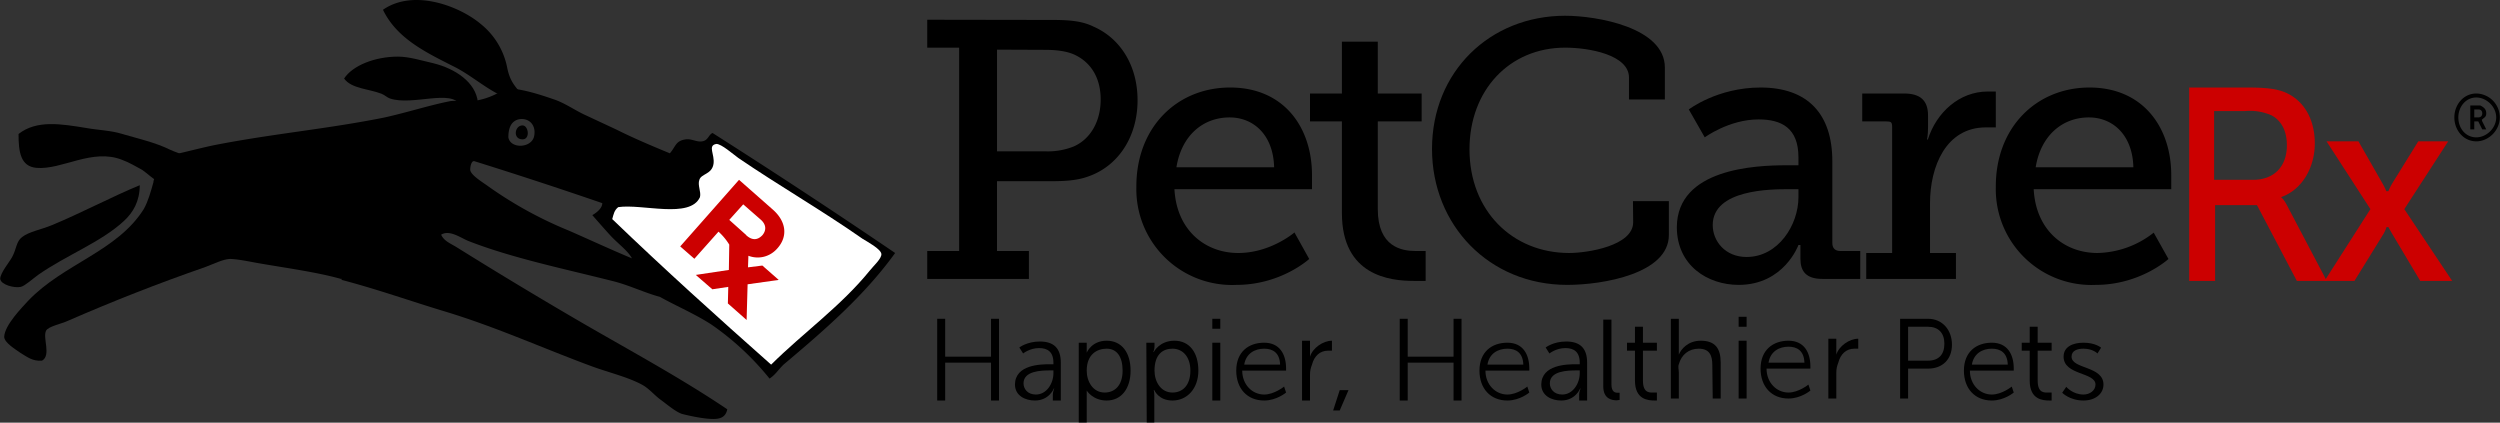 <svg id="edyg4tiq8mlb1" xmlns="http://www.w3.org/2000/svg" viewBox="-627 -211.9 1254 212" shape-rendering="geometricPrecision" text-rendering="geometricPrecision">
<rect x="-627" y="-211.9" width="1254" height="212" fill="#333333" stroke="none"/>
<style>
 @keyframes edyg4tiq8mlb3_ts__ts {
 0%,80%,to {
 transform: translate(-365.276px,-145.5px) scale(1,1);
 }

 90% {
 transform: translate(-365.276px,-145.5px) scale(1,0);
 }
 }

 @keyframes edyg4tiq8mlb5_to__to {
 0%,to {
 transform: translate(-576.197px,-134.581px);
 }

 50% {
 transform: translate(-576px,-140px);
 }
 }

 @keyframes edyg4tiq8mlb5_tr__tr {
 0%,to {
 transform: rotate(0deg);
 }

 50% {
 transform: rotate(10deg);
 }
 }

 @keyframes edyg4tiq8mlb6_to__to {
 0%,to {
 transform: translate(-400.089px,-187.382px);
 }

 50% {
 transform: translate(-404.089px,-183.382px);
 }
 }

 @keyframes edyg4tiq8mlb6_tr__tr {
 0%,to {
 transform: rotate(0deg);
 }

 50% {
 transform: rotate(-6deg);
 }
 }

 @keyframes edyg4tiq8mlb7_to__to {
 0%,to {
 transform: translate(-420.878px,-170.58px);
 }

 50% {
 transform: translate(-421.878px,-168.58px);
 }
 }

 @keyframes edyg4tiq8mlb7_tr__tr {
 0%,to {
 transform: rotate(0deg);
 }

 50% {
 transform: rotate(-5deg);
 }
 }
</style>
<g id="edyg4tiq8mlb2"><g transform="translate(-365.3 -145.5)" style="animation:edyg4tiq8mlb3_ts__ts 2000ms linear infinite normal forwards"><path id="edyg4tiq8mlb3" d="M-364.9-142c-5 0-4-7 0-7 3 0 4 7 0 7z" transform="translate(365.3 145.5)" fill="#000" stroke="none" stroke-width="1" /></g><path id="edyg4tiq8mlb4" d="M-341.6-96.2a199.9 199.9 0 01-40.3-22.1c-2.7-2-8.5-5.4-9.2-8.1-.2-1.1.4-5.3 2.2-4.6a2381 2381 0 0164 21c0 3.4-5 6-5 6s8.2 9.4 10 11.2c4 4 8 7 9.9 10.5-10.1-4.2-20.9-9.2-31.6-13.9zM-367-152c5.1-1.1 8.9 2.6 8 8-.9 6.5-12 7-13 1 0-4 1-7.9 5-9zm-146 70c4-.2 10 1.1 15 2 14.3 2.5 30 4.6 42 8l50-22c4.3-3 10 1.4 14 3 21.7 8.5 48.3 14 72 20 8.3 2 16.4 6 24 8 9 5 17.7 8.6 26 14a138.9 138.9 0 0129 27c3-2 4-4 7-7 20.2-17 40.5-34.5 56-56a3583.6 3583.6 0 00-91.6-60.2c-2 .9-2.2 3.8-5.2 4.2-2.6.5-5.3-1.4-8.2-1-5.2.7-5 3.6-8 7-9.2-3.8-18-7.5-27-12l-15-7c-5-2.2-10.6-6.2-16-8-6.3-2.2-13-4.3-19-5.2-2-.4-6.4.5-8.2 1.4a36 36 0 01-14.5 4.7c-3 0-8.6-.6-11.3.1-9.9 2-20.8 5.5-32 8-28.7 5.8-56.7 8.2-86 14-4.3.9-13.2 3.1-17 4-4.7 1.3-11.9 9.3-13 14 0 0 11.3 16.3 16 21 4.7 5.2 21 18 21 18z" fill="#000" stroke="none" stroke-width="1" /><g style="animation:edyg4tiq8mlb5_to__to 2000ms linear infinite normal forwards"><g transform="translate(-576.2 -134.6)" style="animation:edyg4tiq8mlb5_tr__tr 2000ms linear infinite normal forwards"><path id="edyg4tiq8mlb5" d="M-539.1-133.6c-.5-1.5-4.7-2.4-7-3.6-7.1-3.5-16.2-5.6-23.8-7.8-5.6-1.8-12-1.9-18-3-12.5-2-24.8-4.2-34 3 0 9 1 16.3 9 17 12.8 1.1 28-10 43-4 3.6 1.3 7 3.4 10 5 1.8 1.1 6.2 5.4 10 7 4.5 2 12.4-9.1 10.8-13.6z" transform="translate(580.4 134.9)" fill="#000" stroke="none" stroke-width="1" /></g></g><g style="animation:edyg4tiq8mlb6_to__to 2000ms linear infinite normal forwards"><g transform="translate(-400 -187.4)" style="animation:edyg4tiq8mlb6_tr__tr 2000ms linear infinite normal forwards"><path id="edyg4tiq8mlb6" d="M-365.3-164.7c-4.3-4.7-6-7.4-7.2-12.8a37.3 37.3 0 00-13.4-22.4c-10.3-8.7-33.4-17.9-49-7.1 6.9 14.3 21.2 21.2 35 28.2 9.3 4.5 17 11.9 26.3 15.7 1.8.6 9.6 0 8.3-1.6z" transform="translate(400 187.4)" fill="#000" stroke="none" stroke-width="1" /></g></g><g style="animation:edyg4tiq8mlb7_to__to 2000ms linear infinite normal forwards"><g transform="translate(-420.9 -170.6)" style="animation:edyg4tiq8mlb7_tr__tr 2000ms linear infinite normal forwards"><path id="edyg4tiq8mlb7" d="M-387.3-160.7c-1.1-10-11.4-16.8-22.4-19.5-5.8-1.3-12-3.3-17.7-3.3-11.6 0-22.8 4.5-27 11 3.7 5.1 12.2 5.1 18.7 7.6 1.6.6 3 2 4.3 2.4 11.2 3.8 31.1-4.9 35.2 3.4 1.3 2.7 9.1 1.3 9-1.6z" transform="translate(420.9 170.6)" fill="#000" stroke="none" stroke-width="1" /></g></g><path id="edyg4tiq8mlb8" d="M-455.6-71.5c18.6 4.9 34.7 10.7 52 15.9 25.7 7.8 49.2 18.5 73.6 27.5 8.5 3.1 18.2 5.4 25.1 9.2 3.4 1.8 6.3 5.4 9.4 7.6 3.4 2.5 7.2 5.8 10.5 7 3.9 1 8.8 2 12.8 2.4 4.7.4 9 .4 10-4.7-23-15.5-47.8-28.9-72.5-43.2a2358.7 2358.7 0 01-63.1-38c-3-1.9-6.7-3.2-8-6.6 0 0-25.8-14.3-41.5-5.4-14.1 8.1-8.3 28.3-8.3 28.3z" fill="#000" stroke="none" stroke-width="1" /><path id="edyg4tiq8mlb9" d="M-556.9-119c.2 0-.2 0 0 0 0 8-3.3 13.7-8 18-11.6 10.7-28.9 17.1-43 27-2.5 1.8-6.7 5.6-8.7 6-3.1.7-9.9-1-10.3-4 0-3 4.7-8.5 6-11 2.2-4 2-7.8 5-10 3.4-2.7 9.8-3.8 15-6 14.1-5.8 30.8-14.6 44-20z" fill="#000" stroke="none" stroke-width="1" /><path id="edyg4tiq8mlb10" d="M-549.9-121c-1.3 4.7-2.8 10.2-5 14-13.4 21.3-40.3 27.4-58 46-3.1 3.4-11.7 12.1-12 18 0 3 5.8 6.4 8 8 3.6 2.2 6.3 4.4 11 4 4.7-2.7.2-11.4 2-15 1.1-2.2 7.6-3.4 11-5 23-10 44.6-18.5 69-27 4.3-1.6 8.6-3.8 12-4 0 0 11.3-12-8-29-18.6-16.3-30-10-30-10z" fill="#000" stroke="none" stroke-width="1" /><path id="edyg4tiq8mlb11" d="M-190.7-76.2c1.8-2.3 6-6 5.8-8.3-.2-2.5-7.3-6.3-9.4-7.6-20.6-14.4-42.5-27-62.4-40.6-2.5-1.8-8.5-7.1-11-7-4.5.8-.7 5.2-1.4 10-.8 5.3-6.2 4.9-7.1 8-1 2.7 1 6 .3 8.7-5 11-29 3.2-41 5-2 1.6-2.3 3.5-3 6 26 25 52.6 49 79.7 73 16-15.9 35-29.3 49.5-47.2z" fill="#FFF" stroke="none" stroke-width="1" /><path id="edyg4tiq8mlb12" d="M-252.7-94l-8.5-7.6 7-7.8 8.7 7.6c2.9 2.5 3 5.4.9 7.9-2.5 2.6-5.2 2.6-8.1 0zm.9 16.2l.2-5.8c5.4 2 11 .4 14.6-3.8 5.3-6 4.4-13.5-2.5-19.5l-16.8-14.8-29.5 33.4 7.1 6.2 12.1-13.6a30 30 0 015.4 6.5l-.2 12.7L-278-74l8.3 7.2 8-1.2-.2 8.3 9.4 8.3.5-17.9 15.6-2.2-8.2-7.2-7.2.9z" fill="#C00" stroke="none" stroke-width="1" /></g>
<path id="edyg4tiq8mlb13" d="M-161.9-86h16v-102h-16v-14l61.3.1c7.9 0 15.5.1 22 3.3 13.4 5.8 22.2 19.4 22.2 37 0 18.3-9.7 33-24.7 38.2-6 2.2-12.6 2.4-19.8 2.4h-26v35h16v14h-51v-14zm59-50a35 35 0 0014.4-2.4c8.3-3.6 13.6-12.4 13.6-23.6 0-10.5-4.6-18-12-21.9-4-2.2-9.6-3-15.9-3l-24.1-.1v51h24z" fill="#000" stroke="none" stroke-width="1" />
<path id="edyg4tiq8mlb14" d="M-9.9-168c26.6 0 41 19.6 41 44v7h-69c1.1 20.6 15.4 32 32 32 16.3 0 28.2-10.3 28.2-10.3L29.7-82S15.6-69-6.8-69A48 48 0 01-57-118c-.2-30 20.4-50 47-50zm22 40c-.4-16.3-10.4-25-22.3-25-13.6 0-24.2 9.3-26.7 25h49z" fill="#000" stroke="none" stroke-width="1" />
<path id="edyg4tiq8mlb15" d="M46.1-151h-16v-14h16v-26h18v26h22v14h-22v44c0 19 12 21 19 21h5v15h-6c-11.9 0-36-2.6-36-34v-46z" fill="#000" stroke="none" stroke-width="1" />
<path id="edyg4tiq8mlb16" d="M158.1-204c15.7 0 50 5.8 50 26v16h-18v-11c0-11.4-20-15-32-15-28 0-48 21.4-48 51 0 30.9 21.6 52 50 52 9.2 0 32.1-3.6 32.1-15.4l-.1-10.6h18v17c0 19.3-32.9 25-51 25-39.2 0-67.8-30-67.8-68.2 0-38.7 29-66.8 66.8-66.8z" fill="#000" stroke="none" stroke-width="1" />
<path id="edyg4tiq8mlb17" d="M269.1-129h6v-4c0-14.8-8.6-19-20-19-14.8 0-27 9-27 9l-8-14s14.3-11 36-11c23.7 0 36 13.3 36 37v41c0 2.7 1.5 4 4 4h10v14h-19c-8.3 0-11-4-11-10v-1-6h-1s-7.2 20-30 20c-15.5 0-31-9.7-31-29 .2-29.3 39.3-31 55-31zm-20 46c15.9 0 26-16.1 26-30v-4h-5c-8.5 0-38 0-38 18 0 8 6.2 16 17 16z" fill="#000" stroke="none" stroke-width="1" />
<path id="edyg4tiq8mlb18" d="M310.1-85h12v-63c0-2.7-.5-3-3-3h-12v-14h21c8 0 12 3.4 12 11v6c0 3.8-.5 6.1-.5 6.1h.4c4.3-13.6 15.8-24.1 30.1-24.1h4v18h-5c-20 0-28 19.6-28 38v25h13v13h-45v-13h1z" fill="#000" stroke="none" stroke-width="1" />
<path id="edyg4tiq8mlb19" d="M421.1-168c26.6 0 41 19.7 41 44v7h-69c1.1 20.7 15.4 32 32 32a47 47 0 0028.2-10.2l7.4 13.2s-14.1 13-36.5 13a48 48 0 01-50.1-49c-.2-30 20.4-50 47-50zm22 40c-.4-16.3-10.4-25-22.3-25-13.6 0-24.2 9.4-26.7 25h49z" fill="#000" stroke="none" stroke-width="1" />
<path id="edyg4tiq8mlb20" d="M472.1-168h28c10 0 14.2.7 18 2 9.9 3.6 16 13.2 16 26 0 12.3-6.5 23.4-17 27 0 0 1.2.6 3 4l20 38h-15l-20-38h-21v38h-13v-97h1zm31 46.3c10.5 0 17-6.6 17-17.3 0-7.2-2.7-12.3-7.6-15a27 27 0 00-13.2-2.2h-15.7v34.5H503z" fill="#C00" stroke="none" stroke-width="1" />
<path id="edyg4tiq8mlb21" d="M570.1-98s-.5 1.6-1.4 3.2L554-71h-15l23-36-22-34h16l12 21c1.1 1.8 2 4 2 4h1s.9-2.2 2-4l13-21h15l-22 34 24 36h-16l-14.2-23.8-1.8-3.2h-1z" fill="#C00" stroke="none" stroke-width="1" />
<path id="edyg4tiq8mlb22" d="M615.1-165a12 12 0 0111.8 12c0 6.4-5.5 12-11.8 12-6.3 0-11-5.5-11-12s4.7-12 11-12zm0 22c5.1 0 10-4.6 10-10s-4.9-10-10-10c-5.2 0-9 4.6-9 10 0 5.6 3.8 10 9 10zm-3-16h5c2 1 3 2 3 4 0 1.8-1 2-2 3h-.2s0 .6.2 1l2 4h-2l-2-4h-2v4h-2v-12zm4 6c1.1 0 2-.7 2-2s-.7-2-2-2h-2v4h2z" fill="#000" stroke="none" stroke-width="1" />
<g id="edyg4tiq8mlb23" fill="#000" stroke="none" stroke-width="1"><path id="edyg4tiq8mlb24" d="M-156.9-52h4v19h23v-19h4v41h-4v-19h-23v19h-4v-41z" /><path id="edyg4tiq8mlb25" d="M-100.2-29.2h1.6v-.7c0-5.6-3-7.4-7.2-7.4-4.7 0-8 2.7-8 2.7l-1.9-3s3.8-3 10.3-3c7 0 10.5 3.4 10.5 10.6v19h-4v-3c0-1.3.7-3 .7-3h-.2s-2.3 6-9.5 6c-4.7 0-10-2.3-10-8.1.2-9.9 12.8-10.1 17.7-10.1zm-7.2 15.2c5.4 0 8.8-5.6 8.8-10.7v-1.4h-1.6c-4.5 0-13.4.2-13.4 6.5 0 2.7 2 5.6 6.2 5.6z" /><path id="edyg4tiq8mlb26" d="M-85.9-40h4v5s2.4-6 10-6 12 6 12 15-4.6 15-12 15c-7 0-10-5-10-5V0h-4v-40zm13 25c5.1 0 9-3.6 9-11 0-7-2.9-11-8-11-4.7 0-10 2.7-10 11 0 5.6 3.2 11 9 11z" /><path id="edyg4tiq8mlb27" d="M-51.9-40h4v2c0 1.3-.6 2.7-.6 2.7h.2s2.8-5.7 10.4-5.7c7.6 0 12 6 12 15s-5.6 15-13 15c-7 0-9.1-5.2-9.1-5.2h-.3s.3 1 .3 2.4V0h-3.8L-52-40zm13 25c5.1 0 9-3.6 9-11 0-7-3.9-11-9-11-4.7 0-9 2.7-9 11 0 5.6 3.2 11 9 11z" /><path id="edyg4tiq8mlb28" d="M-18.9-52h4v5h-4v-5zm0 12h4v29h-4v-29z" /><path id="edyg4tiq8mlb29" d="M7.1-40c7.8 0 11 5.8 11 13v1h-22c0 7 5 12 11 12 5.1 0 10-4 10-4l1 3s-4.7 4-11 4c-8.5 0-14-6-14-15 0-9.4 6.2-14 14-14zm8 11c-.2-6-3.7-8-8-8-4.7 0-9.1 2.4-10 8h18z" /><path id="edyg4tiq8mlb30" d="M26.1-41h4v8c1.3-4.3 6.5-8 11-8 .9 0 0 0 0 0v5h-2c-4 0-6.9 2.7-8 7-.7 1.8-1 3.2-1 5v13h-4v-30z" /><path id="edyg4tiq8mlb31" d="M45.1-16.2h4.3L45-6h-3.3L45-16.2z" /><path id="edyg4tiq8mlb32" d="M177.5-51.6h3.8v32.5c0 3.8 1.8 4.2 3.1 4.2h1v3.6l-1.4.2c-2.5 0-6.8-.7-6.8-7v-33.5h.3z" /><path id="edyg4tiq8mlb33" d="M193.1-36h-4v-4h4v-8h4v8h7v4h-7v15c0 6.7 3.7 6 6 6h1v4h-1c-3.4 0-10-.4-10-10v-15z" /><path id="edyg4tiq8mlb34" d="M211.1-52h4v18c1.1-2.7 4.5-7 11-7 7.2 0 10 3.8 10 11v18h-4l-.2-16.8c0-4.5-1.2-8.2-6.8-8.2-5 0-8.7 3-10 7.8-.5 1.1 0 2.9 0 4.2v13h-4v-40z" /><path id="edyg4tiq8mlb35" d="M326.1-52h14c7.2 0 12 5.6 12 13s-4.8 12-12 12h-10v15h-4v-40zm14 21c5.4 0 8.2-3.1 8.2-8.5s-3-8.5-8.2-8.5h-10v17h10z" /><path id="edyg4tiq8mlb36" d="M409.5-17.8s3.2 3.8 8.6 3.8c3.1 0 6-2 6-5 0-6.3-16-4.6-16-14 0-5.1 4.8-7 10-7 6 0 8.8 2.5 8.8 2.5l-1.8 2.9s-2.3-2.4-7-2.4c-3 0-6 .9-6 4 0 6.3 16 4.6 16 14 0 4.7-4.2 8-10 8-7 0-10.7-3.9-10.7-3.9l2-2.9z" /><path id="edyg4tiq8mlb37" d="M75.1-52h4v19h23v-19h4v41h-4v-19h-23v19h-4v-41z" /><path id="edyg4tiq8mlb38" d="M129.1-40c7.8 0 11 5.8 11 13v1h-22c0 7 5 12 11 12 5.1 0 10-4 10-4l1 3s-4.7 4-11 4c-8.5 0-14-6-14-15 0-9.4 6.2-14 14-14zm8 11c-.2-6-3.7-8-8-8-4.7 0-9.1 2.4-10 8h18z" /><path id="edyg4tiq8mlb39" d="M163.8-29.2h1.6v-.7c0-5.6-3-7.4-7.2-7.4-4.7 0-8 2.7-8 2.7l-1.9-3s3.8-3 10.3-3c7 0 10.5 3.4 10.5 10.6v19h-4v-3c0-1.3.7-3 .7-3h-.2s-2.3 6-9.5 6c-4.7 0-10-2.3-10-8.1.2-9.9 12.8-10.1 17.7-10.1zM156.6-14c5.4 0 8.8-5.6 8.8-10.7v-1.4h-1.6c-4.5 0-13.4.2-13.4 6.5 0 2.7 2 5.6 6.2 5.6z" /><rect id="edyg4tiq8mlb40" width="4" height="5" rx="0" ry="0" transform="translate(245.1 -53)" /><rect id="edyg4tiq8mlb41" width="4" height="29" rx="0" ry="0" transform="translate(245.1 -41)" /><path id="edyg4tiq8mlb42" d="M270.1-41c7.8 0 11 5.8 11 13v1h-22c0 7 5 12 11 12 5.1 0 10-4 10-4l1 3s-4.7 4-11 4c-8.5 0-14-6-14-15 0-9.4 6.3-14 14-14zm8 11c-.2-6-3.7-8-8-8-4.7 0-9.1 2.4-10 8h18z" /><path id="edyg4tiq8mlb43" d="M290.1-42h4v8c1.3-4.3 6.5-8 11-8 .9 0 0 0 0 0v5h-2c-4 0-6.9 2.7-8 7-.7 1.8-1 3.2-1 5v13h-4v-30z" /><path id="edyg4tiq8mlb44" d="M391.1-36h-4v-4h4v-8h4v8h7v4h-7v15c0 6.7 3.7 6 6 6h1v4h-1c-3.4 0-10-.4-10-10v-15z" /><path id="edyg4tiq8mlb45" d="M372.1-40c7.8 0 11 5.8 11 13v1h-22c0 7 5 12 11 12 5.1 0 10-4 10-4l1 3s-4.7 4-11 4c-8.5 0-14-6-14-15 0-9.4 6.2-14 14-14zm8 11c-.2-6-3.7-8-8-8-4.7 0-9.1 2.4-10 8h18z" /></g></svg>